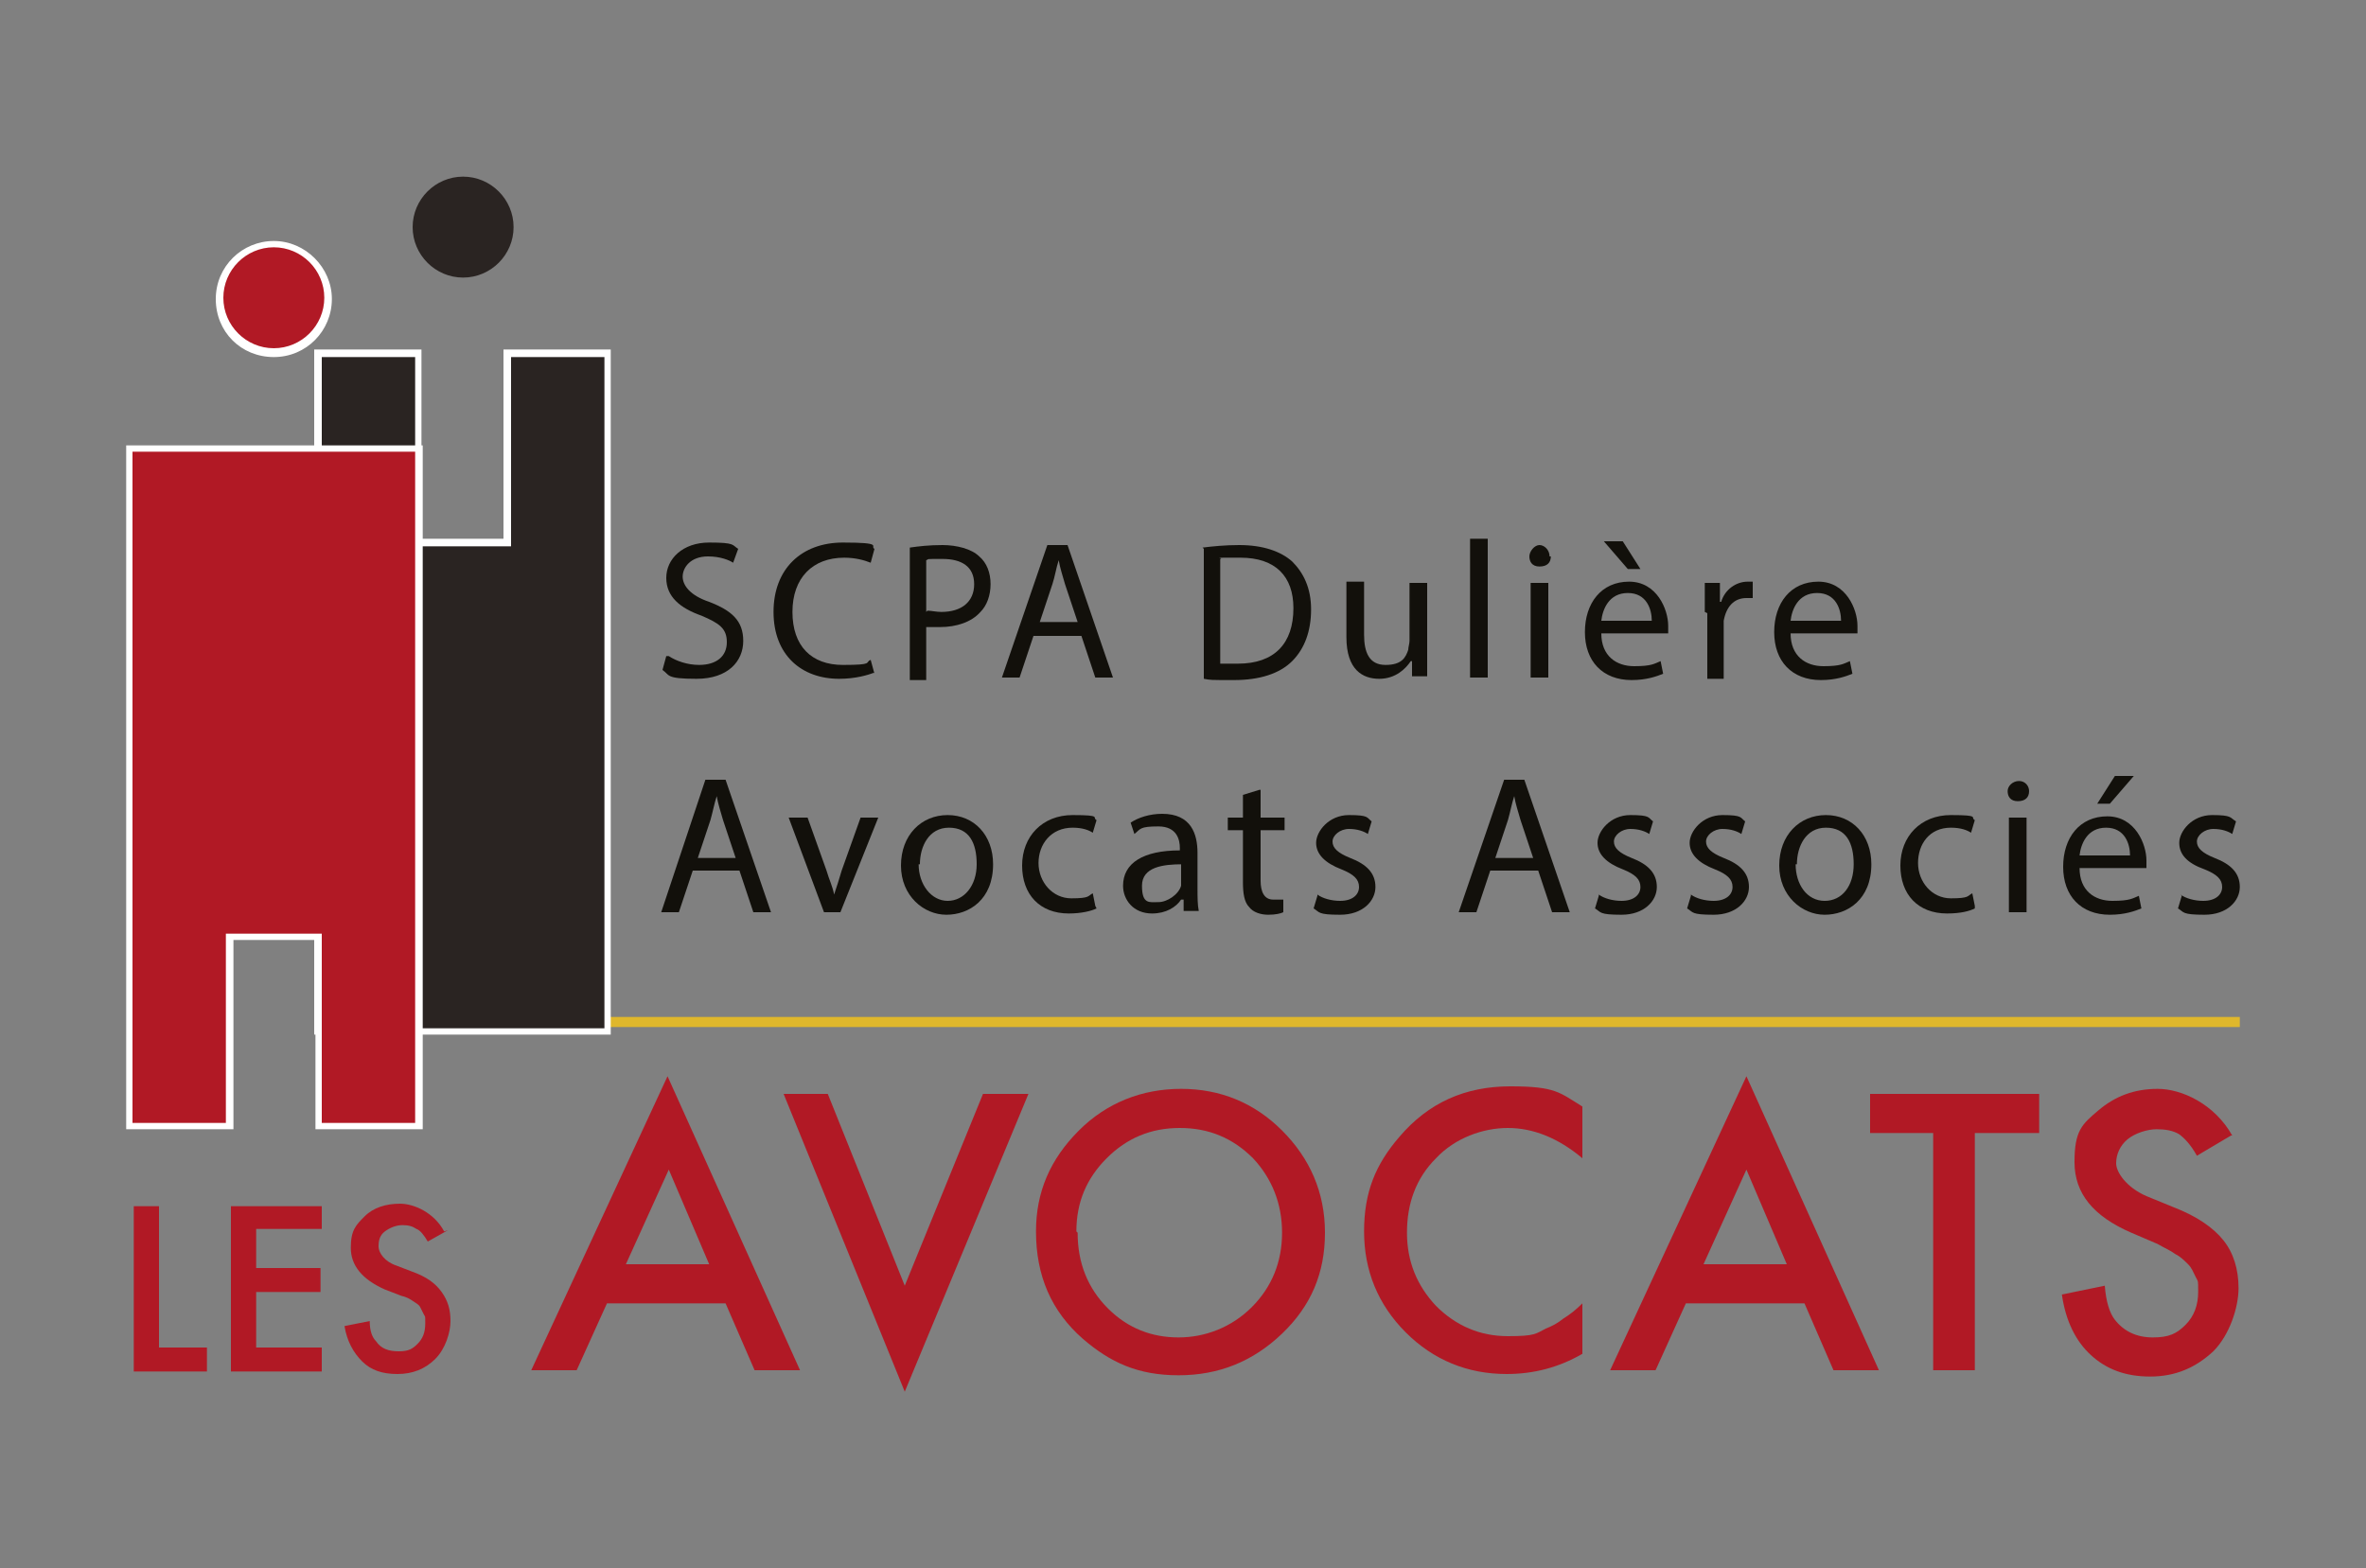 <?xml version="1.0" encoding="UTF-8"?>
<svg xmlns="http://www.w3.org/2000/svg" version="1.1" viewBox="0 0 187.5 124.3">
  <rect x="0" y="0" width="187.5" height="124.3" fill="#808080" stroke="none"/>
  <defs>
    <style>
      .cls-1 {
        fill: #12100b;
      }

      .cls-2 {
        fill: #b11925;
      }

      .cls-3 {
        fill: #2a2422;
      }

      .cls-4 {
        fill: #fff;
      }

      .cls-5 {
        fill: #dfb72c;
      }
    </style>
  </defs>
  <!-- Generator: Adobe Illustrator 28.7.1, SVG Export Plug-In . SVG Version: 1.2.0 Build 142)  -->
  <g>
    <g id="Calque_1">
      <g>
        <path class="cls-2" d="M12.6,95.6v11.2h3.8v1.9h-5.8v-13.1h2Z"/>
        <path class="cls-2" d="M25.5,97.4h-5.2v3.1h5.1v1.9h-5.1v4.4h5.2v1.9h-7.2v-13.1h7.2v1.9Z"/>
        <path class="cls-2" d="M35.5,97.5l-1.6.9c-.3-.5-.6-.9-.9-1-.3-.2-.6-.3-1.1-.3s-1,.2-1.4.5-.5.7-.5,1.2.5,1.2,1.4,1.5l1.3.5c1.1.4,1.8.9,2.3,1.6s.7,1.4.7,2.3-.4,2.2-1.2,3c-.8.8-1.8,1.2-3,1.2s-2.1-.3-2.8-1c-.7-.7-1.2-1.6-1.4-2.8l2-.4c0,.8.2,1.3.5,1.6.4.6,1,.8,1.8.8s1.1-.2,1.5-.6c.4-.4.6-.9.6-1.6s0-.5-.1-.7-.2-.4-.3-.6c-.1-.2-.3-.3-.6-.5s-.5-.3-.9-.4l-1.3-.5c-1.8-.8-2.7-1.9-2.7-3.3s.4-1.8,1.1-2.5,1.7-1,2.8-1,2.7.7,3.5,2.2h0Z"/>
        <path class="cls-2" d="M57.5,103.3h-9.4l-2.4,5.3h-3.6l10.8-23.3,10.5,23.3h-3.6s-2.3-5.3-2.3-5.3ZM56.2,100.2l-3.2-7.5-3.4,7.5h6.7Z"/>
        <path class="cls-2" d="M65.6,86.7l6.1,15.2,6.2-15.2h3.6l-9.8,23.6-9.6-23.6h3.6Z"/>
        <path class="cls-2" d="M82.1,97.6c0-3.1,1.1-5.7,3.4-8,2.2-2.2,5-3.3,8.1-3.3s5.8,1.1,8,3.3c2.2,2.2,3.4,4.9,3.4,8.1s-1.1,5.8-3.4,8c-2.3,2.2-5,3.3-8.2,3.3s-5.4-1-7.6-2.9c-2.5-2.2-3.7-5-3.7-8.5h0ZM85.4,97.7c0,2.4.8,4.4,2.4,6,1.6,1.6,3.5,2.3,5.6,2.3s4.2-.8,5.8-2.4c1.6-1.6,2.4-3.6,2.4-5.9s-.8-4.3-2.3-5.9c-1.6-1.6-3.5-2.4-5.8-2.4s-4.2.8-5.8,2.4c-1.6,1.6-2.4,3.5-2.4,5.8h0Z"/>
        <path class="cls-2" d="M125.4,87.9v3.9c-1.9-1.6-3.9-2.4-5.9-2.4s-4.2.8-5.7,2.4c-1.6,1.6-2.3,3.6-2.3,5.9s.8,4.2,2.3,5.8c1.6,1.6,3.5,2.4,5.7,2.4s2.2-.2,3-.6c.5-.2.9-.4,1.4-.8.5-.3,1-.7,1.5-1.2v4c-1.9,1.1-3.9,1.6-6,1.6-3.1,0-5.8-1.1-8-3.3-2.2-2.2-3.3-4.9-3.3-8s.9-5.3,2.8-7.5c2.3-2.7,5.2-4,8.8-4s3.9.5,5.7,1.6h0Z"/>
        <path class="cls-2" d="M143,103.3h-9.4l-2.4,5.3h-3.6l10.8-23.3,10.5,23.3h-3.6l-2.3-5.3ZM141.6,100.2l-3.2-7.5-3.4,7.5h6.7Z"/>
        <path class="cls-2" d="M156.5,89.8v18.8h-3.3v-18.8h-5v-3.1h13.4v3.1h-5Z"/>
        <path class="cls-2" d="M176.8,90l-2.7,1.6c-.5-.9-1-1.4-1.4-1.7-.5-.3-1.1-.4-1.8-.4s-1.7.3-2.3.8c-.6.5-.9,1.2-.9,1.9s.8,1.9,2.4,2.6l2.2.9c1.8.7,3.1,1.6,3.9,2.6.8,1,1.2,2.3,1.2,3.8s-.7,3.7-2,5c-1.4,1.3-3,2-5,2s-3.5-.6-4.7-1.7c-1.2-1.1-2-2.7-2.3-4.8l3.4-.7c.1,1.3.4,2.2.8,2.7.7.9,1.7,1.4,3,1.4s1.9-.3,2.6-1c.7-.7,1-1.6,1-2.6s0-.8-.2-1.2-.3-.7-.6-1-.6-.6-1-.8c-.4-.3-.9-.5-1.4-.8l-2.1-.9c-3-1.3-4.5-3.1-4.5-5.6s.6-3,1.9-4.1c1.3-1.1,2.8-1.7,4.7-1.7s4.5,1.2,5.9,3.7h0Z"/>
      </g>
      <rect class="cls-5" x="41.8" y="80.6" width="135.7" height=".8"/>
      <g>
        <path class="cls-3" d="M40.7,18c0,2.2-1.8,4-4,4s-4-1.8-4-4,1.8-4,4-4,4,1.8,4,4Z"/>
        <g>
          <polygon class="cls-3" points="25.2 81.7 25.2 28 33.2 28 33.2 43 40.2 43 40.2 28 48.2 28 48.2 81.7 25.2 81.7"/>
          <path class="cls-4" d="M47.9,28.3v53.2h-22.4V28.3h7.4v15h7.6v-15h7.4M48.4,27.7h-8.5v15h-6.5v-15h-8.5v54.3h23.5V27.7h0Z"/>
        </g>
        <g>
          <path class="cls-2" d="M21.7,27.9c-2.4,0-4.3-1.9-4.3-4.3s1.9-4.3,4.3-4.3,4.3,1.9,4.3,4.3-1.9,4.3-4.3,4.3Z"/>
          <path class="cls-4" d="M21.7,19.6c2.2,0,4,1.8,4,4s-1.8,4-4,4-4-1.8-4-4,1.8-4,4-4M21.7,19.1c-2.5,0-4.6,2-4.6,4.6s2,4.6,4.6,4.6,4.6-2.1,4.6-4.6-2.1-4.6-4.6-4.6h0Z"/>
        </g>
        <g>
          <polygon class="cls-2" points="25.3 89.2 25.3 74.2 18.2 74.2 18.2 89.2 10.3 89.2 10.3 35.5 33.2 35.5 33.2 89.2 25.3 89.2"/>
          <path class="cls-4" d="M32.9,35.8v53.2h-7.4v-15h-7.6v15h-7.4v-53.2h22.4M33.5,35.3H10v54.2h8.5v-15h6.5v15h8.5v-54.2h0Z"/>
        </g>
      </g>
      <g>
        <path class="cls-1" d="M53,52c.6.4,1.5.7,2.4.7,1.4,0,2.2-.7,2.2-1.8s-.6-1.5-2-2.1c-1.7-.6-2.8-1.5-2.8-3s1.3-2.8,3.4-2.8,1.8.2,2.3.5l-.4,1.1c-.3-.2-1-.5-2-.5-1.4,0-2,.9-2,1.6s.6,1.5,2.1,2c1.8.7,2.7,1.5,2.7,3.1s-1.2,3-3.7,3-2.1-.3-2.7-.7l.3-1.1h0Z"/>
        <path class="cls-1" d="M69.3,53.3c-.5.2-1.5.5-2.8.5-3,0-5.2-1.9-5.2-5.3s2.2-5.5,5.5-5.5,2.1.3,2.5.5l-.3,1.1c-.5-.2-1.2-.4-2.1-.4-2.5,0-4.1,1.6-4.1,4.3s1.5,4.2,4,4.2,1.7-.2,2.2-.4l.3,1.1h0Z"/>
        <path class="cls-1" d="M72.1,43.4c.7-.1,1.5-.2,2.6-.2s2.3.3,2.9.9c.6.5.9,1.3.9,2.2s-.3,1.7-.8,2.2c-.7.8-1.9,1.2-3.2,1.2s-.8,0-1.1,0v4.2h-1.3v-10.3h0ZM73.5,48.4c.3,0,.7.1,1.1.1,1.6,0,2.6-.8,2.6-2.2s-1-2-2.5-2-1,0-1.3.1v4.1h0Z"/>
        <path class="cls-1" d="M81.9,50.4l-1.1,3.3h-1.4l3.6-10.5h1.6l3.6,10.5h-1.4l-1.1-3.3h-3.7,0ZM85.4,49.3l-1-3c-.2-.7-.4-1.3-.5-1.9h0c-.2.6-.3,1.3-.5,1.9l-1,3h3.2,0Z"/>
        <path class="cls-1" d="M95.3,43.4c.8-.1,1.8-.2,2.9-.2,1.9,0,3.3.5,4.2,1.3.9.9,1.5,2.1,1.5,3.8s-.5,3.1-1.5,4.1c-1,1-2.6,1.5-4.6,1.5s-1.8,0-2.4-.1v-10.3h0ZM96.7,52.6c.3,0,.8,0,1.4,0,2.9,0,4.4-1.6,4.4-4.4,0-2.5-1.4-4-4.2-4s-1.2,0-1.6.1v8.2h0Z"/>
        <path class="cls-1" d="M113.1,51.6c0,.8,0,1.5,0,2h-1.2v-1.2h-.1c-.4.6-1.2,1.4-2.5,1.4s-2.6-.7-2.6-3.3v-4.4h1.4v4.2c0,1.4.4,2.4,1.7,2.4s1.6-.6,1.8-1.2c0-.2.1-.5.1-.7v-4.6h1.4v5.5h0Z"/>
        <path class="cls-1" d="M116.5,42.7h1.4v11h-1.4v-11Z"/>
        <path class="cls-1" d="M122.9,44.1c0,.5-.3.8-.9.8s-.8-.4-.8-.8.4-.9.8-.9.8.4.8.9ZM121.3,53.7v-7.5h1.4v7.5h-1.4Z"/>
        <path class="cls-1" d="M126.9,50.2c0,1.8,1.2,2.6,2.6,2.6s1.6-.2,2.1-.4l.2,1c-.5.2-1.3.5-2.5.5-2.3,0-3.7-1.5-3.7-3.8s1.3-4,3.5-4,3.1,2.2,3.1,3.5,0,.5,0,.6h-5.3,0ZM130.9,49.2c0-.9-.4-2.2-1.9-2.2s-2,1.3-2.1,2.2c0,0,4,0,4,0ZM128.6,42.9l1.4,2.2h-1l-1.9-2.2h1.5Z"/>
        <path class="cls-1" d="M135.1,48.5c0-.9,0-1.6,0-2.3h1.2v1.5h.1c.3-1,1.2-1.6,2.1-1.6s.3,0,.4,0v1.3c-.1,0-.3,0-.5,0-1,0-1.6.7-1.8,1.8,0,.2,0,.4,0,.6v4h-1.3v-5.2h0Z"/>
        <path class="cls-1" d="M141.9,50.2c0,1.8,1.2,2.6,2.6,2.6s1.6-.2,2.1-.4l.2,1c-.5.2-1.3.5-2.5.5-2.3,0-3.7-1.5-3.7-3.8s1.3-4,3.5-4,3.1,2.2,3.1,3.5,0,.5,0,.6h-5.3,0ZM145.9,49.2c0-.9-.4-2.2-1.9-2.2s-2,1.3-2.1,2.2h4Z"/>
        <path class="cls-1" d="M54.9,69l-1.1,3.3h-1.4l3.5-10.5h1.6l3.6,10.5h-1.4l-1.1-3.3h-3.7,0ZM58.3,68l-1-3c-.2-.7-.4-1.3-.5-1.9h0c-.2.6-.3,1.2-.5,1.9l-1,3h3.2,0Z"/>
        <path class="cls-1" d="M64,64.8l1.5,4.2c.2.7.5,1.3.6,1.9h0c.2-.6.4-1.2.6-1.9l1.5-4.2h1.4l-3,7.5h-1.3l-2.8-7.5h1.5,0Z"/>
        <path class="cls-1" d="M78.7,68.5c0,2.8-1.9,4-3.7,4s-3.6-1.5-3.6-3.9,1.6-4,3.7-4,3.6,1.6,3.6,3.9h0ZM72.8,68.5c0,1.6,1,2.9,2.3,2.9s2.3-1.2,2.3-2.9-.6-2.9-2.2-2.9-2.3,1.5-2.3,2.9h0Z"/>
        <path class="cls-1" d="M86.9,72c-.4.2-1.2.4-2.2.4-2.3,0-3.7-1.5-3.7-3.8s1.6-4,4-4,1.5.2,1.9.4l-.3,1c-.3-.2-.8-.4-1.6-.4-1.7,0-2.7,1.3-2.7,2.8s1.1,2.8,2.6,2.8,1.3-.2,1.7-.4l.2,1h0Z"/>
        <path class="cls-1" d="M93.8,72.3v-1h-.2c-.4.6-1.2,1.1-2.3,1.1-1.5,0-2.3-1.1-2.3-2.2,0-1.8,1.6-2.8,4.5-2.8v-.2c0-.6-.2-1.7-1.7-1.7s-1.4.2-1.9.6l-.3-.9c.6-.4,1.5-.7,2.5-.7,2.3,0,2.8,1.6,2.8,3.1v2.8c0,.7,0,1.3.1,1.8h-1.2,0ZM93.7,68.5c-1.5,0-3.2.2-3.2,1.7s.6,1.3,1.3,1.3,1.6-.6,1.8-1.3c0-.1,0-.3,0-.4v-1.3Z"/>
        <path class="cls-1" d="M99.9,62.6v2.2h1.9v1h-1.9v4c0,.9.3,1.5,1,1.5s.6,0,.8,0v1c-.2.1-.6.2-1.2.2s-1.2-.2-1.5-.6c-.4-.4-.5-1.1-.5-2v-4.1h-1.2v-1h1.2v-1.8l1.3-.4h0Z"/>
        <path class="cls-1" d="M104.4,70.9c.4.3,1.1.5,1.8.5,1,0,1.5-.5,1.5-1.1s-.4-1-1.4-1.4c-1.3-.5-2-1.2-2-2.1s1-2.2,2.6-2.2,1.4.2,1.8.5l-.3,1c-.3-.2-.8-.4-1.5-.4s-1.3.5-1.3,1,.4.9,1.4,1.3c1.3.5,2,1.2,2,2.3s-1,2.2-2.8,2.2-1.6-.2-2.1-.5l.3-1h0Z"/>
        <path class="cls-1" d="M118.1,69l-1.1,3.3h-1.4l3.6-10.5h1.6l3.6,10.5h-1.4l-1.1-3.3s-3.7,0-3.7,0ZM121.5,68l-1-3c-.2-.7-.4-1.3-.5-1.9h0c-.2.6-.3,1.2-.5,1.9l-1,3h3.2,0Z"/>
        <path class="cls-1" d="M126.7,70.9c.4.3,1.1.5,1.8.5,1,0,1.5-.5,1.5-1.1s-.4-1-1.4-1.4c-1.3-.5-2-1.2-2-2.1s1-2.2,2.6-2.2,1.4.2,1.8.5l-.3,1c-.3-.2-.8-.4-1.5-.4s-1.3.5-1.3,1,.4.9,1.4,1.3c1.3.5,2,1.2,2,2.3s-1,2.2-2.8,2.2-1.6-.2-2.1-.5l.3-1h0Z"/>
        <path class="cls-1" d="M134,70.9c.4.3,1.1.5,1.8.5,1,0,1.5-.5,1.5-1.1s-.4-1-1.4-1.4c-1.3-.5-2-1.2-2-2.1s1-2.2,2.6-2.2,1.4.2,1.8.5l-.3,1c-.3-.2-.8-.4-1.5-.4s-1.3.5-1.3,1,.4.9,1.4,1.3c1.3.5,2,1.2,2,2.3s-1,2.2-2.8,2.2-1.6-.2-2.1-.5l.3-1h0Z"/>
        <path class="cls-1" d="M148.3,68.5c0,2.8-1.9,4-3.7,4s-3.6-1.5-3.6-3.9,1.6-4,3.7-4,3.6,1.6,3.6,3.9h0ZM142.3,68.5c0,1.6.9,2.9,2.3,2.9s2.3-1.2,2.3-2.9-.6-2.9-2.2-2.9-2.3,1.5-2.3,2.9h0Z"/>
        <path class="cls-1" d="M156.5,72c-.4.2-1.1.4-2.2.4-2.3,0-3.7-1.5-3.7-3.8s1.6-4,4-4,1.5.2,1.9.4l-.3,1c-.3-.2-.8-.4-1.6-.4-1.7,0-2.6,1.3-2.6,2.8s1.1,2.8,2.6,2.8,1.3-.2,1.7-.4l.2,1h0Z"/>
        <path class="cls-1" d="M160.8,62.7c0,.5-.3.8-.9.8s-.8-.4-.8-.8.4-.8.9-.8.8.4.8.8ZM159.2,72.3v-7.5h1.4v7.5h-1.4Z"/>
        <path class="cls-1" d="M164.8,68.8c0,1.8,1.2,2.6,2.6,2.6s1.6-.2,2.1-.4l.2,1c-.5.2-1.3.5-2.5.5-2.3,0-3.7-1.5-3.7-3.8s1.3-4,3.5-4,3.1,2.2,3.1,3.5,0,.5,0,.6h-5.3,0ZM168.8,67.8c0-.9-.4-2.2-1.9-2.2s-2,1.3-2.1,2.2h4ZM169.1,61.5l-1.9,2.2h-1l1.4-2.2h1.5Z"/>
        <path class="cls-1" d="M172.8,70.9c.4.3,1.1.5,1.8.5,1,0,1.5-.5,1.5-1.1s-.4-1-1.4-1.4c-1.4-.5-2-1.2-2-2.1s1-2.2,2.6-2.2,1.4.2,1.9.5l-.3,1c-.3-.2-.8-.4-1.5-.4s-1.3.5-1.3,1,.4.9,1.4,1.3c1.3.5,2,1.2,2,2.3s-1,2.2-2.8,2.2-1.6-.2-2.1-.5l.3-1h0Z"/>
      </g>
    </g>
  </g>
</svg>
